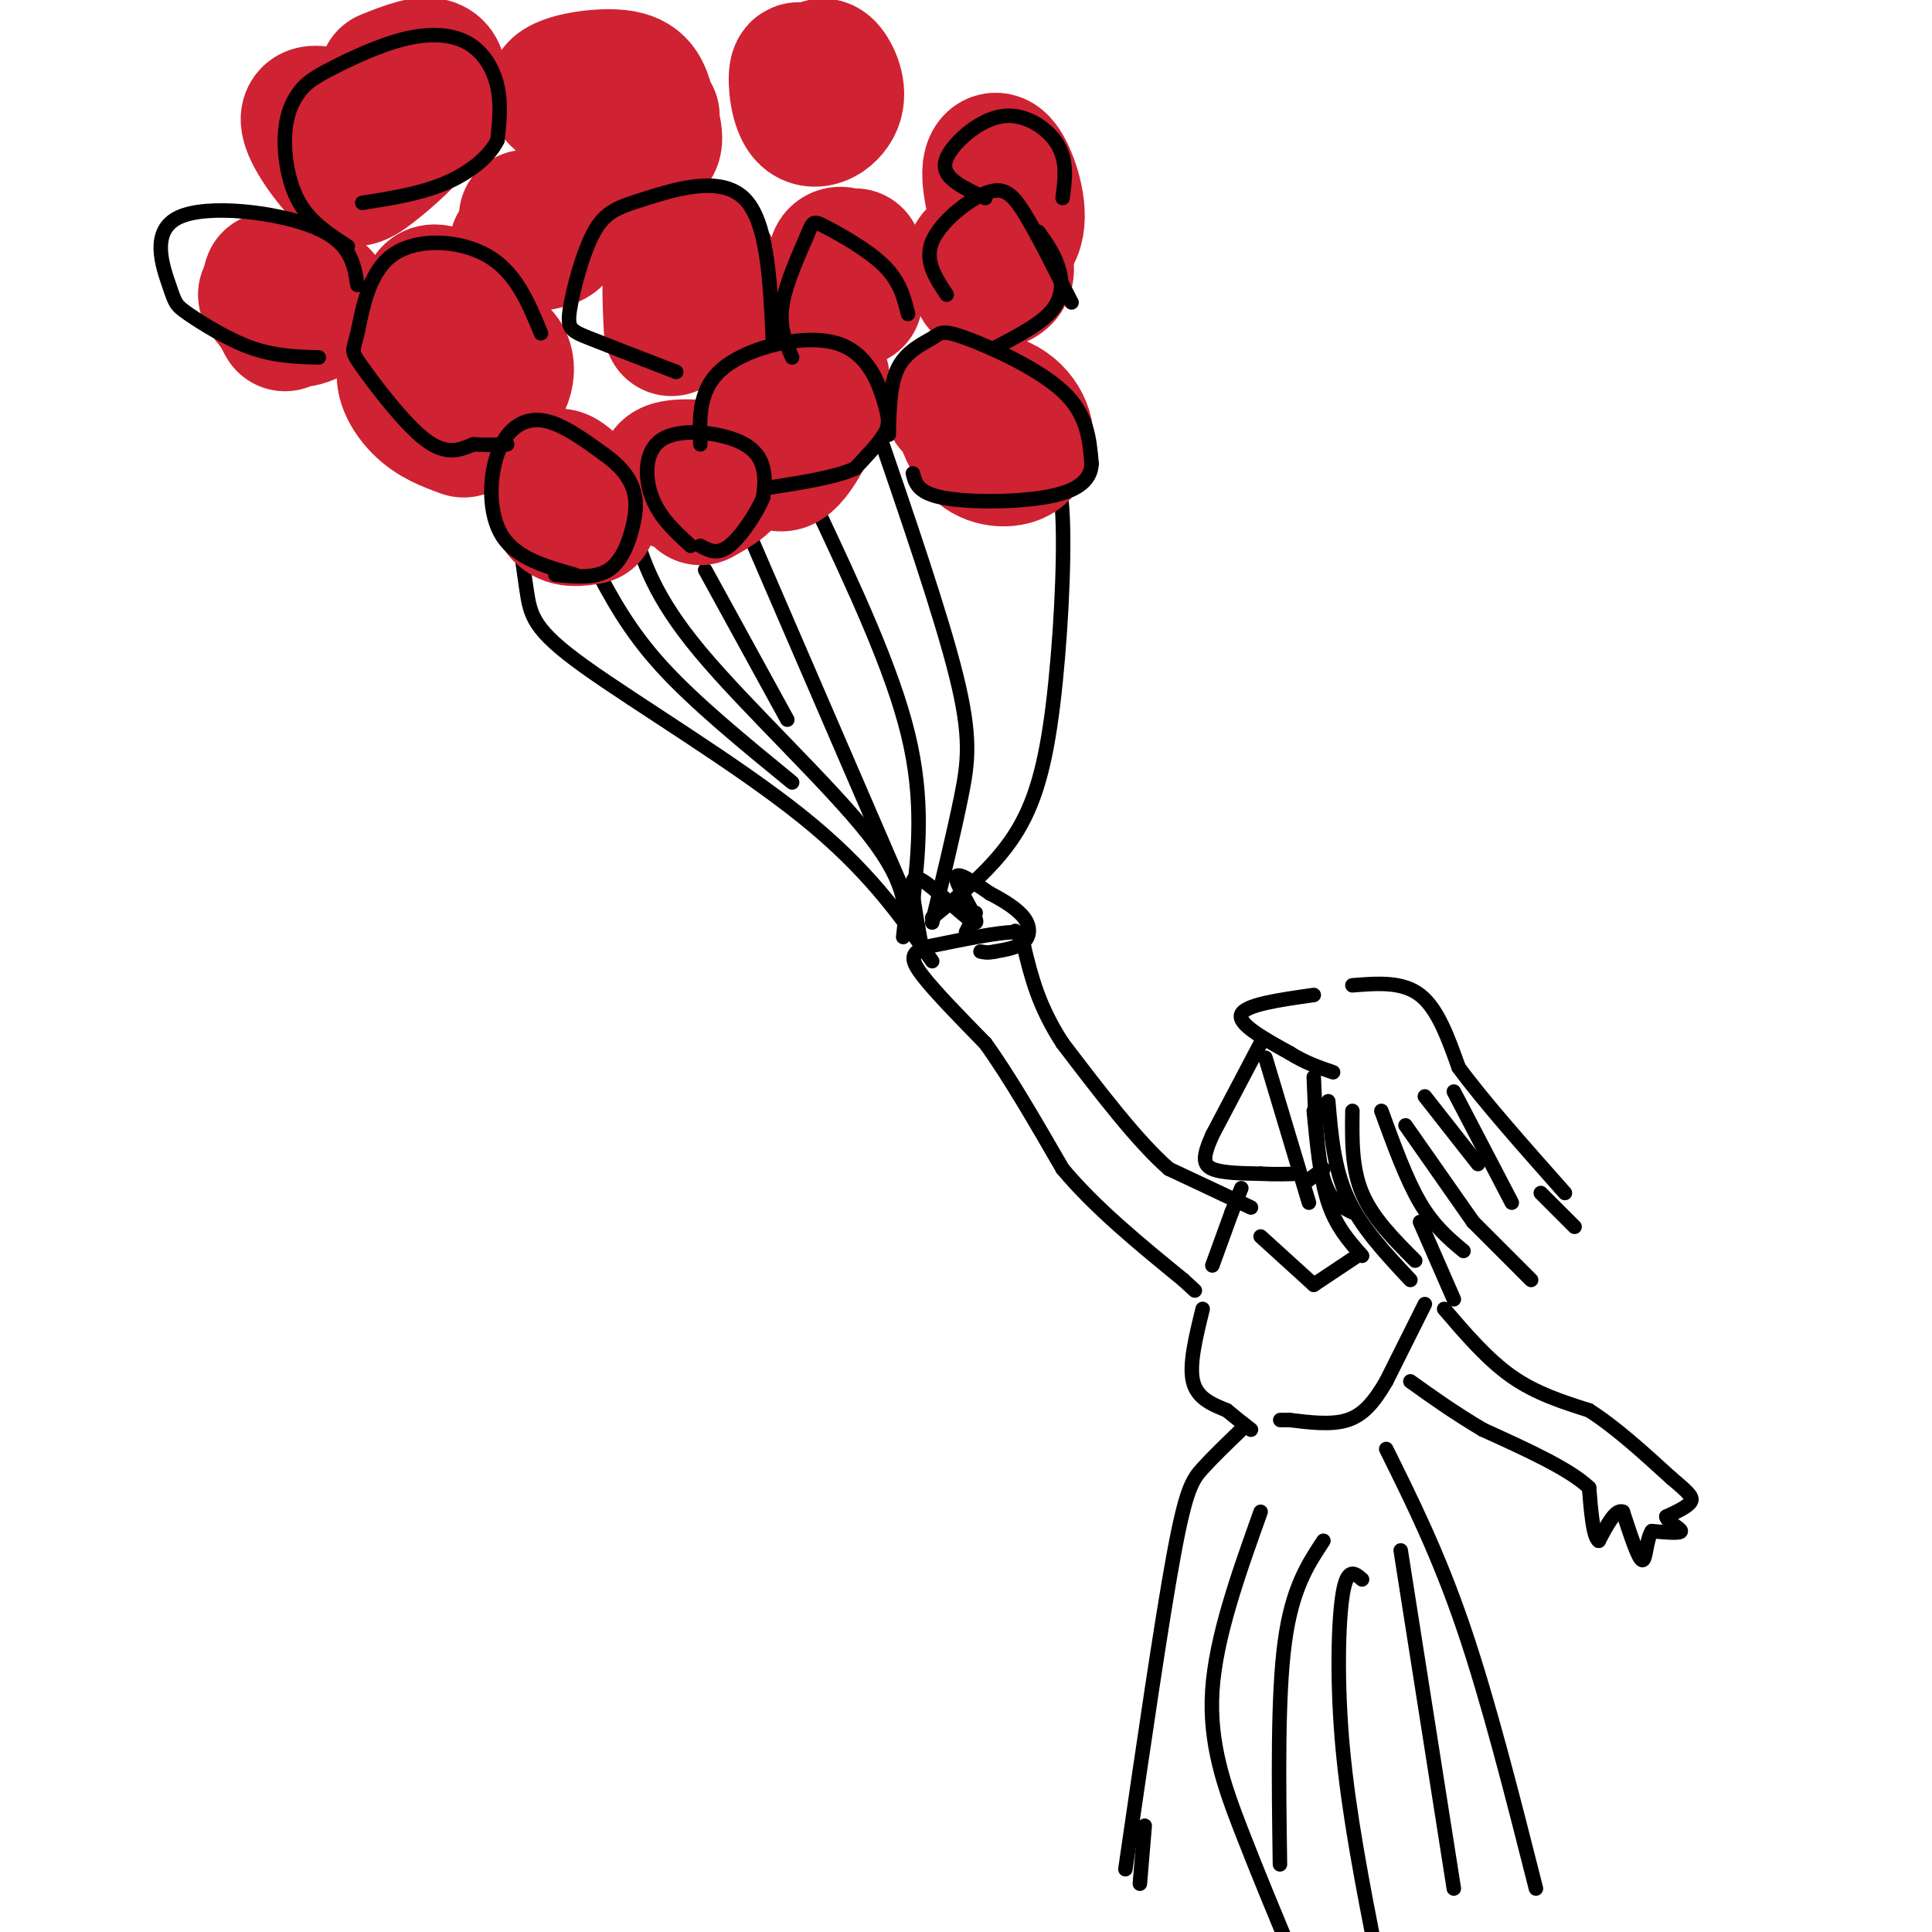 <svg viewBox='0 0 400 400' version='1.1' xmlns='http://www.w3.org/2000/svg' xmlns:xlink='http://www.w3.org/1999/xlink'><g fill='none' stroke='rgb(0,0,0)' stroke-width='3' stroke-linecap='round' stroke-linejoin='round'><path d='M272,206c-7.083,1.000 -14.167,2.000 -15,4c-0.833,2.000 4.583,5.000 10,8'/><path d='M267,218c3.167,2.000 6.083,3.000 9,4'/><path d='M261,216c0.000,0.000 -10.000,19.000 -10,19'/><path d='M251,235c-2.000,4.467 -2.000,6.133 0,7c2.000,0.867 6.000,0.933 10,1'/><path d='M261,243c3.000,0.167 5.500,0.083 8,0'/><path d='M280,204c5.167,-0.417 10.333,-0.833 14,2c3.667,2.833 5.833,8.917 8,15'/><path d='M302,221c5.000,6.833 13.500,16.417 22,26'/><path d='M275,228c0.583,6.917 1.167,13.833 4,20c2.833,6.167 7.917,11.583 13,17'/><path d='M294,253c0.000,0.000 7.000,16.000 7,16'/><path d='M305,253c0.000,0.000 12.000,12.000 12,12'/><path d='M319,247c0.000,0.000 7.000,7.000 7,7'/><path d='M257,246c0.000,0.000 -2.000,5.000 -2,5'/><path d='M259,250c0.000,0.000 -17.000,-8.000 -17,-8'/><path d='M242,242c-6.500,-5.667 -14.250,-15.833 -22,-26'/><path d='M220,216c-5.000,-7.667 -6.500,-13.833 -8,-20'/><path d='M212,196c-1.667,-3.833 -1.833,-3.417 -2,-3'/><path d='M210,193c-3.333,0.000 -10.667,1.500 -18,3'/><path d='M192,196c-3.600,1.178 -3.600,2.622 -1,6c2.600,3.378 7.800,8.689 13,14'/><path d='M204,216c4.833,6.667 10.417,16.333 16,26'/><path d='M220,242c6.833,8.167 15.917,15.583 25,23'/><path d='M245,265c4.167,3.833 2.083,1.917 0,0'/><path d='M255,251c0.000,0.000 -4.000,11.000 -4,11'/><path d='M261,256c0.000,0.000 11.000,10.000 11,10'/><path d='M272,266c0.000,0.000 9.000,-6.000 9,-6'/><path d='M249,271c-1.417,5.750 -2.833,11.500 -2,15c0.833,3.500 3.917,4.750 7,6'/><path d='M254,292c2.000,1.667 3.500,2.833 5,4'/><path d='M295,270c0.000,0.000 -8.000,16.000 -8,16'/><path d='M287,286c-2.489,4.267 -4.711,6.933 -8,8c-3.289,1.067 -7.644,0.533 -12,0'/><path d='M267,294c-2.333,0.000 -2.167,0.000 -2,0'/><path d='M257,296c-2.933,2.822 -5.867,5.644 -8,8c-2.133,2.356 -3.467,4.244 -6,18c-2.533,13.756 -6.267,39.378 -10,65'/><path d='M287,300c5.417,10.917 10.833,21.833 16,37c5.167,15.167 10.083,34.583 15,54'/><path d='M299,271c4.500,5.250 9.000,10.500 14,14c5.000,3.500 10.500,5.250 16,7'/><path d='M329,292c5.500,3.500 11.250,8.750 17,14'/><path d='M346,306c3.756,3.156 4.644,4.044 4,5c-0.644,0.956 -2.822,1.978 -5,3'/><path d='M345,314c0.156,1.133 3.044,2.467 3,3c-0.044,0.533 -3.022,0.267 -6,0'/><path d='M342,317c-1.200,1.778 -1.200,6.222 -2,6c-0.800,-0.222 -2.400,-5.111 -4,-10'/><path d='M336,313c-1.500,-0.667 -3.250,2.667 -5,6'/><path d='M331,319c-1.167,-0.833 -1.583,-5.917 -2,-11'/><path d='M329,308c-4.000,-3.833 -13.000,-7.917 -22,-12'/><path d='M307,296c-6.167,-3.667 -10.583,-6.833 -15,-10'/><path d='M270,245c0.000,0.000 4.000,-3.000 4,-3'/><path d='M262,219c0.000,0.000 9.000,30.000 9,30'/><path d='M272,230c0.667,7.000 1.333,14.000 3,19c1.667,5.000 4.333,8.000 7,11'/><path d='M272,223c0.333,8.167 0.667,16.333 2,21c1.333,4.667 3.667,5.833 6,7'/><path d='M280,230c-0.083,5.917 -0.167,11.833 2,17c2.167,5.167 6.583,9.583 11,14'/><path d='M286,230c2.583,7.083 5.167,14.167 8,19c2.833,4.833 5.917,7.417 9,10'/><path d='M295,227c0.000,0.000 11.000,14.000 11,14'/><path d='M301,226c0.000,0.000 12.000,23.000 12,23'/><path d='M291,233c0.000,0.000 14.000,20.000 14,20'/><path d='M261,313c-4.644,13.000 -9.289,26.000 -10,37c-0.711,11.000 2.511,20.000 6,29c3.489,9.000 7.244,18.000 11,27'/><path d='M282,327c-1.533,-1.333 -3.067,-2.667 -4,3c-0.933,5.667 -1.267,18.333 0,32c1.267,13.667 4.133,28.333 7,43'/><path d='M290,321c0.000,0.000 11.000,70.000 11,70'/><path d='M274,319c-3.250,4.917 -6.500,9.833 -8,21c-1.500,11.167 -1.250,28.583 -1,46'/><path d='M237,378c0.000,0.000 -1.000,12.000 -1,12'/><path d='M193,199c-6.661,-9.518 -13.321,-19.036 -27,-30c-13.679,-10.964 -34.375,-23.375 -45,-31c-10.625,-7.625 -11.179,-10.464 -12,-16c-0.821,-5.536 -1.911,-13.768 -3,-22'/><path d='M187,194c0.622,-5.222 1.244,-10.444 -7,-21c-8.244,-10.556 -25.356,-26.444 -35,-38c-9.644,-11.556 -11.822,-18.778 -14,-26'/><path d='M189,189c0.000,0.000 -35.000,-81.000 -35,-81'/><path d='M164,162c-10.083,-8.250 -20.167,-16.500 -27,-24c-6.833,-7.500 -10.417,-14.250 -14,-21'/><path d='M163,149c0.000,0.000 -17.000,-31.000 -17,-31'/><path d='M189,187c1.167,-10.667 2.333,-21.333 -1,-35c-3.333,-13.667 -11.167,-30.333 -19,-47'/><path d='M193,191c2.267,-9.378 4.533,-18.756 6,-26c1.467,-7.244 2.133,-12.356 -1,-25c-3.133,-12.644 -10.067,-32.822 -17,-53'/><path d='M193,190c6.363,-5.214 12.726,-10.429 17,-17c4.274,-6.571 6.458,-14.500 8,-27c1.542,-12.500 2.440,-29.571 2,-39c-0.440,-9.429 -2.220,-11.214 -4,-13'/><path d='M200,193c0.000,0.000 2.000,-4.000 2,-4'/><path d='M191,197c-0.839,-4.526 -1.678,-9.053 -2,-12c-0.322,-2.947 -0.128,-4.316 3,-2c3.128,2.316 9.188,8.316 10,8c0.812,-0.316 -3.625,-6.947 -4,-9c-0.375,-2.053 3.313,0.474 7,3'/><path d='M205,185c2.595,1.321 5.583,3.125 7,5c1.417,1.875 1.262,3.821 0,5c-1.262,1.179 -3.631,1.589 -6,2'/><path d='M206,197c-1.500,0.333 -2.250,0.167 -3,0'/></g>
<g fill='none' stroke='rgb(207,34,51)' stroke-width='28' stroke-linecap='round' stroke-linejoin='round'><path d='M96,89c-3.178,-1.156 -6.356,-2.311 -9,-5c-2.644,-2.689 -4.756,-6.911 -2,-9c2.756,-2.089 10.378,-2.044 18,-2'/><path d='M103,73c3.119,1.685 1.916,6.899 -1,9c-2.916,2.101 -7.544,1.089 -10,-2c-2.456,-3.089 -2.738,-8.255 -3,-12c-0.262,-3.745 -0.503,-6.070 0,-7c0.503,-0.930 1.752,-0.465 3,0'/><path d='M122,107c-2.333,0.400 -4.667,0.800 -6,-1c-1.333,-1.800 -1.667,-5.800 -1,-7c0.667,-1.200 2.333,0.400 4,2'/><path d='M142,98c-0.375,1.185 -0.750,2.369 -2,2c-1.250,-0.369 -3.375,-2.292 -1,-3c2.375,-0.708 9.250,-0.202 11,1c1.750,1.202 -1.625,3.101 -5,5'/><path d='M139,68c-0.333,-6.911 -0.667,-13.821 1,-16c1.667,-2.179 5.333,0.375 7,3c1.667,2.625 1.333,5.321 0,5c-1.333,-0.321 -3.667,-3.661 -6,-7'/><path d='M141,53c-1.333,0.167 -1.667,4.083 -2,8'/><path d='M161,77c1.976,-0.596 3.952,-1.193 6,-1c2.048,0.193 4.167,1.175 3,6c-1.167,4.825 -5.622,13.491 -8,14c-2.378,0.509 -2.679,-7.140 -2,-10c0.679,-2.860 2.340,-0.930 4,1'/><path d='M177,62c-1.952,-3.163 -3.904,-6.325 -4,-8c-0.096,-1.675 1.665,-1.861 3,0c1.335,1.861 2.244,5.770 1,7c-1.244,1.230 -4.641,-0.220 -5,-2c-0.359,-1.780 2.321,-3.890 5,-6'/><path d='M204,88c-4.027,-1.974 -8.054,-3.949 -7,-5c1.054,-1.051 7.190,-1.179 11,1c3.810,2.179 5.295,6.663 4,9c-1.295,2.337 -5.370,2.525 -8,1c-2.630,-1.525 -3.815,-4.762 -5,-8'/><path d='M206,43c-0.630,-3.027 -1.260,-6.054 -1,-8c0.260,-1.946 1.410,-2.810 3,0c1.590,2.810 3.620,9.295 2,13c-1.620,3.705 -6.892,4.630 -8,5c-1.108,0.370 1.946,0.185 5,0'/><path d='M207,53c1.222,0.800 1.778,2.800 1,4c-0.778,1.200 -2.889,1.600 -5,2'/><path d='M169,16c0.458,-1.470 0.915,-2.941 2,-2c1.085,0.941 2.796,4.293 2,7c-0.796,2.707 -4.099,4.767 -6,3c-1.901,-1.767 -2.400,-7.362 -2,-9c0.400,-1.638 1.700,0.681 3,3'/><path d='M135,24c-1.671,0.982 -3.341,1.963 -8,1c-4.659,-0.963 -12.306,-3.871 -12,-6c0.306,-2.129 8.567,-3.478 13,-3c4.433,0.478 5.040,2.782 6,6c0.960,3.218 2.274,7.348 1,8c-1.274,0.652 -5.137,-2.174 -9,-5'/><path d='M109,45c3.167,1.500 6.333,3.000 6,4c-0.333,1.000 -4.167,1.500 -8,2'/><path d='M80,16c4.157,-1.669 8.315,-3.338 10,-2c1.685,1.338 0.899,5.685 -2,10c-2.899,4.315 -7.911,8.600 -11,11c-3.089,2.400 -4.255,2.915 -7,0c-2.745,-2.915 -7.070,-9.262 -6,-11c1.070,-1.738 7.535,1.131 14,4'/><path d='M78,28c2.667,-1.000 2.333,-5.500 2,-10'/><path d='M59,67c-0.771,-1.360 -1.542,-2.720 0,-4c1.542,-1.280 5.397,-2.481 7,-2c1.603,0.481 0.956,2.644 -1,4c-1.956,1.356 -5.219,1.903 -7,0c-1.781,-1.903 -2.080,-6.258 -2,-7c0.080,-0.742 0.540,2.129 1,5'/><path d='M57,63c-0.167,0.500 -1.083,-0.750 -2,-2'/></g>
<g fill='none' stroke='rgb(0,0,0)' stroke-width='3' stroke-linecap='round' stroke-linejoin='round'><path d='M119,119c-6.036,-1.708 -12.071,-3.417 -15,-8c-2.929,-4.583 -2.750,-12.042 -1,-17c1.750,-4.958 5.071,-7.417 9,-7c3.929,0.417 8.464,3.708 13,7'/><path d='M125,94c3.325,2.324 5.139,4.633 6,7c0.861,2.367 0.770,4.791 0,8c-0.770,3.209 -2.220,7.203 -5,9c-2.780,1.797 -6.890,1.399 -11,1'/><path d='M143,113c-3.201,-2.906 -6.402,-5.812 -8,-10c-1.598,-4.188 -1.593,-9.659 2,-12c3.593,-2.341 10.775,-1.553 15,0c4.225,1.553 5.493,3.872 6,6c0.507,2.128 0.254,4.064 0,6'/><path d='M158,103c-1.289,3.156 -4.511,8.044 -7,10c-2.489,1.956 -4.244,0.978 -6,0'/><path d='M145,92c-0.198,-5.877 -0.396,-11.754 5,-16c5.396,-4.246 16.384,-6.860 23,-5c6.616,1.860 8.858,8.193 10,12c1.142,3.807 1.183,5.088 0,7c-1.183,1.912 -3.592,4.456 -6,7'/><path d='M177,97c-4.000,1.833 -11.000,2.917 -18,4'/><path d='M184,90c0.115,-5.301 0.230,-10.603 2,-14c1.770,-3.397 5.196,-4.890 7,-6c1.804,-1.110 1.986,-1.837 7,0c5.014,1.837 14.861,6.239 20,11c5.139,4.761 5.569,9.880 6,15'/><path d='M226,96c-0.155,3.845 -3.542,5.958 -10,7c-6.458,1.042 -15.988,1.012 -21,0c-5.012,-1.012 -5.506,-3.006 -6,-5'/><path d='M196,61c-2.327,-3.500 -4.655,-7.000 -3,-11c1.655,-4.000 7.292,-8.500 11,-10c3.708,-1.500 5.488,-0.000 8,4c2.512,4.000 5.756,10.500 9,17'/><path d='M221,61c1.500,2.833 0.750,1.417 0,0'/><path d='M206,72c4.867,-2.533 9.733,-5.067 12,-8c2.267,-2.933 1.933,-6.267 1,-9c-0.933,-2.733 -2.467,-4.867 -4,-7'/><path d='M204,41c-2.711,-1.254 -5.423,-2.507 -7,-4c-1.577,-1.493 -2.021,-3.225 0,-6c2.021,-2.775 6.506,-6.593 11,-7c4.494,-0.407 8.998,2.598 11,6c2.002,3.402 1.501,7.201 1,11'/><path d='M188,65c-0.833,-3.354 -1.665,-6.708 -5,-10c-3.335,-3.292 -9.172,-6.522 -12,-8c-2.828,-1.478 -2.646,-1.206 -4,2c-1.354,3.206 -4.244,9.344 -5,14c-0.756,4.656 0.622,7.828 2,11'/><path d='M160,70c-0.563,-12.165 -1.126,-24.329 -6,-29c-4.874,-4.671 -14.057,-1.848 -20,0c-5.943,1.848 -8.644,2.722 -11,7c-2.356,4.278 -4.365,11.959 -5,16c-0.635,4.041 0.104,4.440 4,6c3.896,1.560 10.948,4.280 18,7'/><path d='M112,69c-2.581,-6.302 -5.162,-12.604 -11,-16c-5.838,-3.396 -14.932,-3.885 -20,0c-5.068,3.885 -6.111,12.144 -7,16c-0.889,3.856 -1.624,3.307 1,7c2.624,3.693 8.607,11.626 13,15c4.393,3.374 7.197,2.187 10,1'/><path d='M98,92c2.833,0.167 4.917,0.083 7,0'/><path d='M74,59c-0.704,-4.455 -1.409,-8.910 -9,-12c-7.591,-3.090 -22.070,-4.814 -28,-2c-5.930,2.814 -3.311,10.167 -2,14c1.311,3.833 1.315,4.147 4,6c2.685,1.853 8.053,5.244 13,7c4.947,1.756 9.474,1.878 14,2'/><path d='M72,51c-3.827,-2.463 -7.653,-4.927 -10,-9c-2.347,-4.073 -3.214,-9.756 -3,-14c0.214,-4.244 1.508,-7.049 3,-9c1.492,-1.951 3.182,-3.048 7,-5c3.818,-1.952 9.766,-4.760 15,-6c5.234,-1.240 9.755,-0.911 13,1c3.245,1.911 5.213,5.403 6,9c0.787,3.597 0.394,7.298 0,11'/><path d='M103,29c-1.689,3.533 -5.911,6.867 -11,9c-5.089,2.133 -11.044,3.067 -17,4'/></g>
</svg>